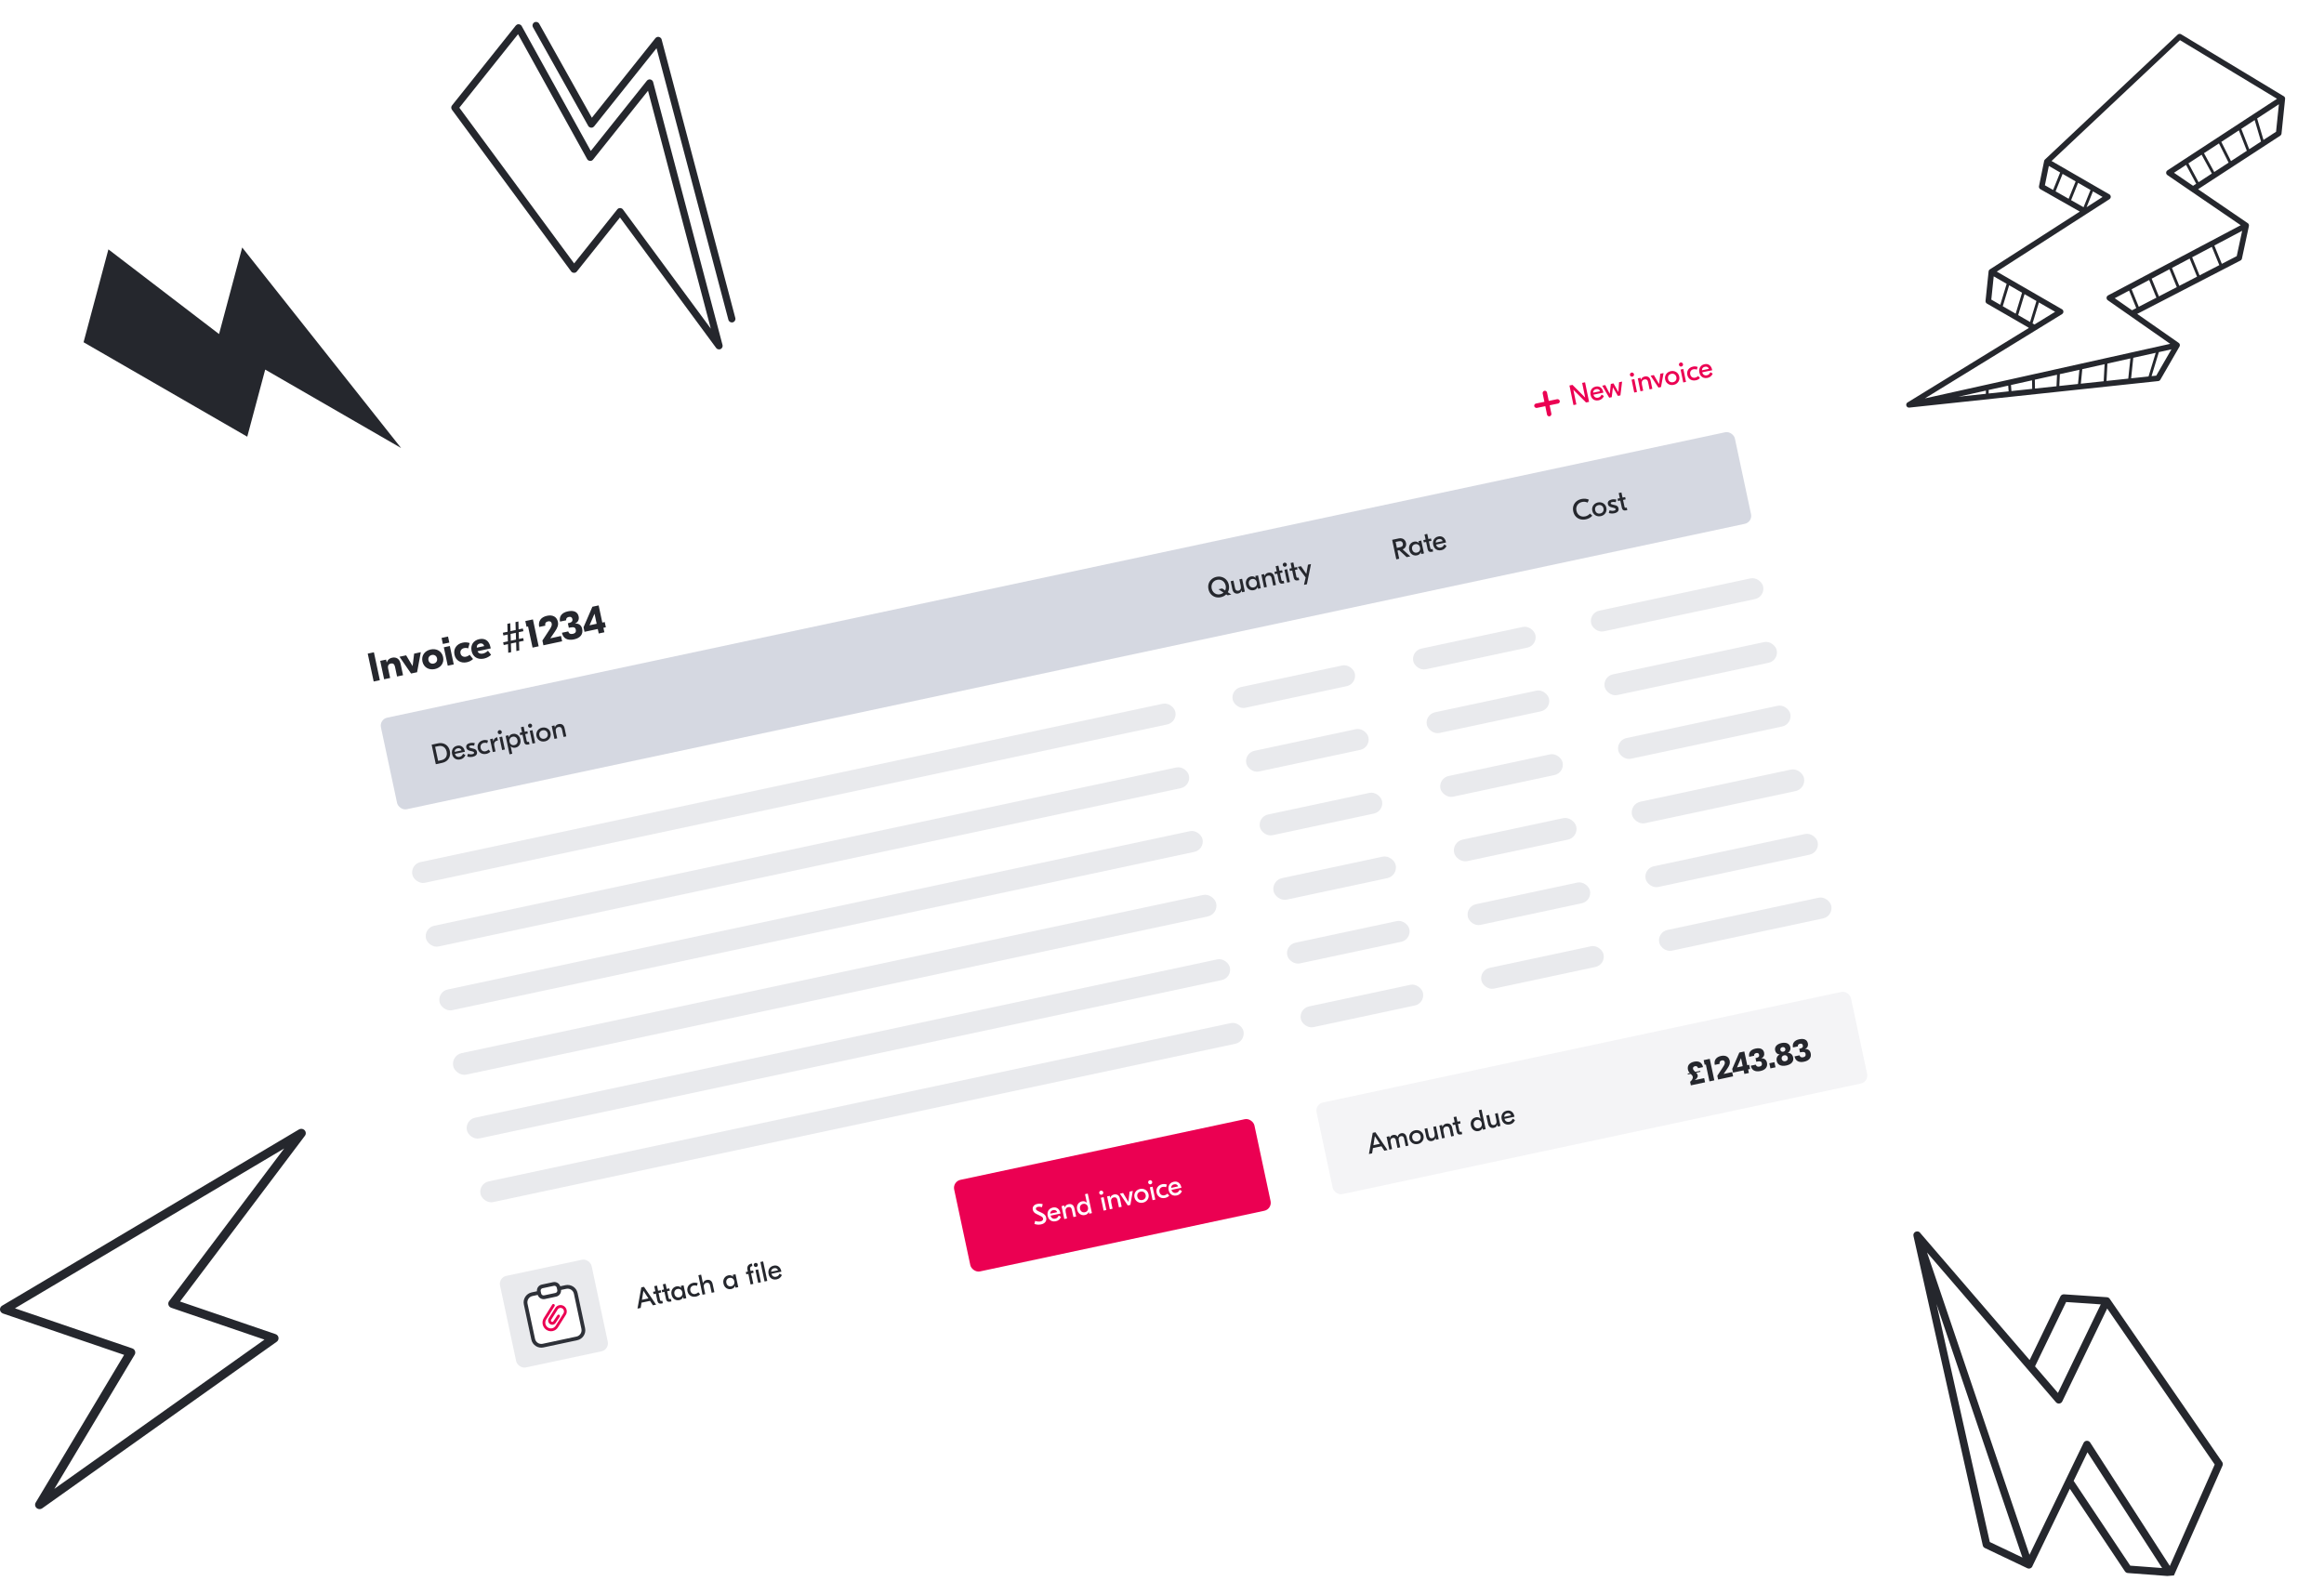 <svg width="266" height="181" viewBox="0 0 266 181" fill="none" xmlns="http://www.w3.org/2000/svg">
<g filter="url(#filter0_d_14646_3649)">
<g clip-path="url(#clip0_14646_3649)">
<rect x="30.657" y="64.863" width="178.965" height="100.668" rx="3.146" transform="rotate(-12.043 30.657 64.863)" fill="white"/>
<rect x="109.018" y="131.064" width="35.141" height="10.719" rx="0.932" transform="rotate(-12.043 109.018 131.064)" fill="#EB0052"/>
<path d="M42.797 70.479L43.477 73.67L42.771 73.82L42.09 70.63L42.797 70.479ZM44.875 71.098C45.34 70.999 45.725 71.198 45.853 71.8L46.132 73.103L45.448 73.249L45.211 72.137C45.144 71.823 44.981 71.71 44.726 71.764C44.493 71.814 44.349 71.987 44.429 72.361L44.655 73.418L43.967 73.565L43.517 71.459L44.192 71.316L44.26 71.635L44.269 71.633C44.362 71.355 44.578 71.162 44.875 71.098ZM47.402 70.631L48.164 70.468L47.738 72.761L47.05 72.907L45.725 70.988L46.486 70.826L47.226 72.06L47.402 70.631ZM49.292 70.156C49.976 70.01 50.572 70.35 50.716 71.025C50.86 71.699 50.454 72.253 49.77 72.398C49.091 72.543 48.495 72.204 48.351 71.529C48.207 70.855 48.613 70.301 49.292 70.156ZM49.426 70.785C49.153 70.843 48.975 71.082 49.039 71.382C49.103 71.683 49.363 71.828 49.636 71.769C49.914 71.71 50.087 71.473 50.023 71.172C49.959 70.871 49.704 70.726 49.426 70.785ZM51.28 68.674L51.428 69.367L50.689 69.524L50.542 68.832L51.28 68.674ZM51.249 72.012L50.799 69.906L51.488 69.759L51.937 71.865L51.249 72.012ZM53.429 71.618C52.754 71.762 52.163 71.426 52.018 70.747C51.873 70.067 52.276 69.519 52.95 69.376C53.247 69.312 53.499 69.335 53.755 69.418L53.59 70.03C53.445 69.975 53.303 69.958 53.117 69.998C52.843 70.056 52.639 70.285 52.707 70.6C52.774 70.914 53.053 71.041 53.327 70.982C53.514 70.942 53.636 70.869 53.746 70.759L54.146 71.251C53.947 71.431 53.725 71.555 53.429 71.618ZM54.851 68.975C55.484 68.84 55.972 69.117 56.135 69.878L56.168 70.033L54.659 70.355C54.761 70.609 54.996 70.683 55.279 70.623C55.534 70.569 55.735 70.416 55.849 70.301L56.21 70.767C56.016 70.952 55.752 71.122 55.392 71.199C54.685 71.35 54.122 71.008 53.979 70.338C53.827 69.627 54.203 69.113 54.851 68.975ZM54.932 69.468C54.7 69.517 54.551 69.668 54.577 69.948L55.416 69.769C55.354 69.525 55.155 69.42 54.932 69.468ZM59.91 68.062L59.372 68.177L59.395 68.954L59.882 68.85L59.948 69.16L59.406 69.275L59.436 70.265L59.103 70.336L59.073 69.347L58.476 69.474L58.506 70.463L58.173 70.534L58.143 69.545L57.656 69.649L57.59 69.339L58.132 69.223L58.109 68.447L57.617 68.552L57.551 68.242L58.098 68.125L58.072 67.22L58.404 67.149L58.431 68.054L59.028 67.927L59.002 67.022L59.334 66.951L59.36 67.856L59.843 67.752L59.91 68.062ZM59.062 69.025L59.039 68.248L58.442 68.376L58.465 69.152L59.062 69.025ZM60.997 66.715L61.654 69.792L60.956 69.941L60.441 67.525L60.268 67.562L60.127 66.901L60.997 66.715ZM62.197 69.676L62.082 69.133L62.898 67.887C63.121 67.549 63.186 67.364 63.148 67.186C63.105 66.981 62.956 66.888 62.728 66.937C62.464 66.993 62.357 67.164 62.414 67.428L61.716 67.577C61.576 66.921 61.909 66.449 62.611 66.299C63.268 66.159 63.733 66.418 63.853 66.983C63.928 67.334 63.836 67.639 63.516 68.103L62.985 68.879L64.209 68.608L64.34 69.219L62.197 69.676ZM64.996 65.791C65.68 65.645 66.12 65.856 66.231 66.376C66.307 66.731 66.161 67.029 65.831 67.18L65.833 67.19C66.261 67.165 66.546 67.381 66.637 67.809C66.764 68.406 66.42 68.847 65.7 69C64.948 69.161 64.457 68.894 64.318 68.242L65.038 68.088C65.109 68.331 65.291 68.425 65.569 68.366C65.847 68.306 65.96 68.144 65.906 67.889C65.847 67.615 65.663 67.555 65.212 67.651L65.107 67.673L64.996 67.154L65.101 67.131C65.438 67.059 65.565 66.918 65.512 66.667C65.469 66.467 65.323 66.383 65.104 66.43C64.88 66.478 64.768 66.621 64.804 66.813L64.098 66.964C63.975 66.366 64.299 65.939 64.996 65.791ZM69.217 67.016L69.344 67.613L69.066 67.672L69.176 68.187L68.529 68.325L68.419 67.81L66.901 68.134L66.79 67.61L67.804 65.263L68.52 65.111L68.939 67.075L69.217 67.016ZM67.476 67.387L68.292 67.213L68.052 66.087L68.033 66.091L67.476 67.387Z" fill="#25272D"/>
<rect x="43.406" y="78.156" width="158.458" height="10.719" rx="0.932" transform="rotate(-12.043 43.406 78.156)" fill="#D5D8E1"/>
<path d="M50.126 80.903C50.341 80.857 50.543 80.862 50.733 80.917C50.922 80.97 51.082 81.07 51.214 81.218C51.347 81.365 51.439 81.552 51.487 81.78C51.536 82.007 51.529 82.216 51.467 82.405C51.407 82.593 51.302 82.751 51.151 82.879C51 83.005 50.817 83.09 50.602 83.136L49.881 83.29L49.405 81.057L50.126 80.903ZM49.803 81.299L50.146 82.907L50.532 82.824C50.679 82.793 50.803 82.734 50.905 82.648C51.009 82.561 51.08 82.451 51.118 82.316C51.158 82.18 51.16 82.028 51.123 81.858C51.087 81.687 51.023 81.549 50.931 81.442C50.842 81.334 50.732 81.262 50.602 81.225C50.474 81.188 50.336 81.185 50.189 81.216L49.803 81.299ZM52.329 81.177C52.55 81.129 52.737 81.164 52.891 81.28C53.047 81.394 53.15 81.571 53.201 81.811L53.212 81.862L52.07 82.106C52.104 82.234 52.17 82.33 52.268 82.394C52.368 82.455 52.481 82.472 52.609 82.445C52.715 82.422 52.798 82.379 52.858 82.315C52.92 82.248 52.969 82.173 53.007 82.09L53.271 82.25C53.151 82.52 52.954 82.685 52.679 82.743C52.524 82.776 52.381 82.773 52.251 82.734C52.122 82.693 52.013 82.621 51.924 82.517C51.837 82.411 51.777 82.281 51.744 82.125C51.712 81.977 51.713 81.836 51.747 81.704C51.783 81.57 51.85 81.457 51.948 81.365C52.049 81.272 52.175 81.209 52.329 81.177ZM52.371 81.468C52.262 81.491 52.179 81.538 52.12 81.608C52.062 81.678 52.034 81.768 52.038 81.876L52.826 81.708C52.797 81.607 52.742 81.537 52.66 81.496C52.58 81.453 52.483 81.444 52.371 81.468ZM54.111 82.438C54.007 82.46 53.898 82.469 53.786 82.464C53.676 82.458 53.573 82.44 53.478 82.409L53.559 82.102C53.74 82.161 53.907 82.174 54.058 82.142C54.211 82.109 54.278 82.047 54.258 81.956C54.251 81.924 54.234 81.899 54.205 81.88C54.179 81.859 54.132 81.841 54.066 81.823L53.77 81.75C53.543 81.696 53.41 81.576 53.37 81.391C53.342 81.257 53.366 81.144 53.442 81.053C53.52 80.96 53.641 80.897 53.805 80.862C53.888 80.844 53.975 80.837 54.067 80.839C54.16 80.839 54.251 80.849 54.34 80.868L54.27 81.166C54.107 81.134 53.97 81.13 53.857 81.154C53.736 81.18 53.683 81.23 53.699 81.305C53.707 81.341 53.725 81.369 53.754 81.39C53.785 81.41 53.835 81.428 53.906 81.444L54.208 81.516C54.315 81.54 54.401 81.581 54.464 81.638C54.527 81.694 54.569 81.771 54.59 81.868C54.621 82.015 54.593 82.138 54.505 82.237C54.419 82.333 54.287 82.4 54.111 82.438ZM55.656 82.108C55.499 82.142 55.351 82.139 55.214 82.099C55.078 82.059 54.963 81.987 54.867 81.883C54.774 81.778 54.711 81.649 54.678 81.496C54.645 81.343 54.651 81.2 54.693 81.066C54.738 80.932 54.814 80.819 54.921 80.727C55.03 80.635 55.164 80.572 55.321 80.538C55.506 80.499 55.685 80.513 55.857 80.581L55.767 80.877C55.632 80.828 55.502 80.817 55.376 80.844C55.236 80.873 55.132 80.943 55.064 81.053C54.998 81.161 54.98 81.285 55.01 81.425C55.04 81.566 55.107 81.672 55.212 81.746C55.318 81.817 55.441 81.837 55.582 81.807C55.707 81.78 55.822 81.717 55.925 81.617L56.128 81.851C55.998 81.983 55.841 82.069 55.656 82.108ZM56.989 80.57L56.941 80.58C56.786 80.613 56.677 80.678 56.616 80.776C56.554 80.871 56.541 81.005 56.578 81.177L56.718 81.832L56.405 81.898L56.09 80.424L56.403 80.358L56.472 80.68L56.478 80.678C56.49 80.558 56.531 80.456 56.6 80.372C56.671 80.288 56.767 80.233 56.888 80.207L56.91 80.203L56.989 80.57ZM57.16 80.196L57.472 80.129L57.787 81.603L57.474 81.67L57.16 80.196ZM57.151 79.391C57.215 79.377 57.274 79.388 57.328 79.423C57.382 79.458 57.416 79.508 57.43 79.571C57.444 79.635 57.433 79.694 57.398 79.748C57.362 79.803 57.313 79.837 57.249 79.85C57.185 79.864 57.126 79.853 57.072 79.818C57.018 79.783 56.984 79.733 56.971 79.669C56.957 79.606 56.968 79.547 57.003 79.492C57.038 79.438 57.087 79.404 57.151 79.391ZM57.87 80.045L58.182 79.978L58.228 80.195L58.235 80.194C58.266 80.1 58.318 80.021 58.391 79.957C58.464 79.892 58.559 79.847 58.676 79.823C58.808 79.794 58.935 79.801 59.057 79.841C59.179 79.882 59.285 79.955 59.374 80.061C59.465 80.164 59.528 80.295 59.562 80.454C59.596 80.614 59.592 80.76 59.552 80.893C59.513 81.024 59.446 81.133 59.351 81.22C59.256 81.307 59.143 81.364 59.011 81.392C58.894 81.417 58.789 81.415 58.696 81.386C58.603 81.357 58.523 81.306 58.457 81.234L58.45 81.235L58.633 82.09L58.32 82.157L57.87 80.045ZM58.879 81.1C59.015 81.071 59.115 81.004 59.179 80.899C59.243 80.792 59.26 80.668 59.23 80.525C59.199 80.383 59.133 80.277 59.032 80.207C58.93 80.135 58.811 80.114 58.675 80.143C58.538 80.172 58.438 80.24 58.374 80.347C58.31 80.452 58.293 80.576 58.324 80.718C58.354 80.861 58.42 80.968 58.522 81.04C58.624 81.109 58.743 81.129 58.879 81.1ZM60.117 79.842L60.282 80.614C60.293 80.667 60.313 80.704 60.342 80.725C60.373 80.743 60.415 80.746 60.468 80.735L60.544 80.718L60.606 81.005L60.462 81.036C60.332 81.064 60.226 81.052 60.144 81.001C60.062 80.949 60.008 80.863 59.982 80.742L59.805 79.909L59.543 79.965L59.486 79.7L59.748 79.644L59.622 79.054L59.935 78.987L60.061 79.577L60.361 79.513L60.417 79.778L60.117 79.842ZM60.631 79.456L60.943 79.389L61.258 80.863L60.945 80.93L60.631 79.456ZM60.622 78.65C60.686 78.637 60.745 78.647 60.799 78.683C60.853 78.718 60.887 78.767 60.901 78.831C60.914 78.895 60.904 78.954 60.869 79.008C60.834 79.062 60.784 79.096 60.72 79.11C60.656 79.123 60.597 79.112 60.543 79.077C60.489 79.042 60.455 78.993 60.441 78.929C60.428 78.865 60.439 78.806 60.474 78.752C60.509 78.698 60.558 78.664 60.622 78.65ZM62.042 79.105C62.195 79.072 62.34 79.077 62.475 79.119C62.613 79.161 62.73 79.234 62.825 79.338C62.921 79.442 62.985 79.568 63.017 79.717C63.048 79.866 63.042 80.008 62.997 80.142C62.952 80.276 62.875 80.39 62.767 80.484C62.66 80.578 62.53 80.642 62.377 80.674C62.224 80.707 62.078 80.703 61.94 80.661C61.804 80.618 61.689 80.545 61.593 80.441C61.498 80.337 61.434 80.21 61.402 80.062C61.37 79.913 61.377 79.771 61.422 79.637C61.466 79.503 61.542 79.389 61.649 79.295C61.758 79.201 61.889 79.137 62.042 79.105ZM62.107 79.411C61.967 79.441 61.861 79.509 61.791 79.615C61.722 79.721 61.703 79.846 61.734 79.991C61.765 80.135 61.833 80.242 61.939 80.311C62.047 80.379 62.171 80.398 62.311 80.368C62.452 80.338 62.556 80.27 62.625 80.164C62.696 80.058 62.716 79.933 62.685 79.788C62.654 79.643 62.584 79.537 62.477 79.469C62.371 79.4 62.248 79.381 62.107 79.411ZM63.938 78.7C64.109 78.664 64.254 78.685 64.376 78.763C64.496 78.84 64.579 78.985 64.625 79.197L64.818 80.103L64.505 80.17L64.324 79.318C64.273 79.08 64.135 78.985 63.909 79.033C63.788 79.059 63.701 79.12 63.648 79.216C63.595 79.311 63.587 79.447 63.624 79.621L63.775 80.326L63.462 80.393L63.148 78.919L63.46 78.852L63.508 79.075L63.514 79.074C63.578 78.871 63.719 78.747 63.938 78.7Z" fill="#25272D"/>
<path d="M140.511 63.955L140.348 63.847C140.181 64.011 139.976 64.12 139.733 64.171C139.514 64.218 139.305 64.212 139.105 64.152C138.908 64.09 138.739 63.981 138.599 63.826C138.461 63.671 138.368 63.481 138.32 63.255C138.272 63.03 138.279 62.818 138.342 62.62C138.406 62.422 138.516 62.255 138.672 62.12C138.829 61.981 139.017 61.889 139.236 61.842C139.456 61.795 139.664 61.803 139.862 61.866C140.061 61.925 140.23 62.033 140.368 62.188C140.507 62.343 140.601 62.533 140.649 62.758C140.682 62.911 140.688 63.06 140.668 63.205C140.648 63.349 140.603 63.481 140.535 63.6L140.932 63.865L140.511 63.955ZM139.661 63.833C139.814 63.8 139.942 63.738 140.045 63.645L139.466 63.261L139.89 63.171L140.232 63.398C140.311 63.227 140.329 63.04 140.286 62.836C140.252 62.679 140.188 62.544 140.093 62.433C139.998 62.322 139.883 62.245 139.747 62.2C139.61 62.154 139.464 62.147 139.309 62.181C139.153 62.214 139.023 62.279 138.917 62.377C138.811 62.474 138.737 62.592 138.696 62.731C138.654 62.872 138.65 63.02 138.684 63.178C138.718 63.335 138.782 63.469 138.877 63.58C138.972 63.691 139.087 63.77 139.224 63.816C139.36 63.861 139.506 63.866 139.661 63.833ZM141.721 63.747C141.563 63.781 141.422 63.758 141.299 63.677C141.176 63.594 141.093 63.447 141.047 63.234L140.857 62.341L141.176 62.273L141.359 63.134C141.385 63.253 141.431 63.337 141.496 63.385C141.564 63.433 141.647 63.446 141.745 63.425C141.86 63.401 141.942 63.341 141.991 63.246C142.039 63.149 142.044 63.011 142.006 62.833L141.855 62.127L142.168 62.061L142.482 63.535L142.17 63.602L142.122 63.378L142.116 63.38C142.093 63.469 142.049 63.547 141.986 63.614C141.922 63.679 141.833 63.723 141.721 63.747ZM143.499 63.368C143.367 63.396 143.24 63.39 143.118 63.349C142.996 63.309 142.889 63.237 142.798 63.134C142.709 63.028 142.648 62.896 142.614 62.736C142.58 62.577 142.582 62.432 142.621 62.301C142.661 62.168 142.729 62.058 142.824 61.971C142.919 61.884 143.032 61.826 143.164 61.798C143.281 61.773 143.386 61.775 143.479 61.804C143.572 61.834 143.652 61.884 143.718 61.957L143.725 61.956L143.678 61.739L143.991 61.672L144.305 63.146L143.993 63.213L143.946 62.996L143.94 62.997C143.909 63.09 143.857 63.169 143.784 63.234C143.711 63.298 143.616 63.343 143.499 63.368ZM143.501 63.047C143.637 63.018 143.737 62.952 143.801 62.847C143.865 62.739 143.882 62.615 143.851 62.472C143.821 62.33 143.755 62.224 143.654 62.154C143.552 62.083 143.432 62.061 143.296 62.09C143.16 62.119 143.06 62.187 142.996 62.294C142.932 62.399 142.915 62.523 142.945 62.666C142.976 62.808 143.042 62.915 143.144 62.987C143.246 63.056 143.364 63.077 143.501 63.047ZM145.165 61.371C145.336 61.335 145.481 61.356 145.603 61.435C145.723 61.511 145.807 61.656 145.852 61.869L146.045 62.775L145.733 62.842L145.551 61.99C145.5 61.751 145.362 61.656 145.136 61.704C145.015 61.73 144.928 61.791 144.875 61.887C144.822 61.983 144.814 62.118 144.851 62.292L145.002 62.997L144.689 63.064L144.375 61.59L144.687 61.523L144.735 61.747L144.741 61.745C144.805 61.543 144.946 61.418 145.165 61.371ZM146.504 61.413L146.669 62.185C146.68 62.238 146.7 62.275 146.729 62.295C146.76 62.313 146.801 62.317 146.855 62.305L146.931 62.289L146.992 62.576L146.849 62.607C146.719 62.634 146.613 62.623 146.531 62.571C146.449 62.52 146.395 62.433 146.369 62.312L146.191 61.479L145.93 61.535L145.873 61.27L146.135 61.215L146.009 60.624L146.322 60.558L146.448 61.148L146.747 61.084L146.804 61.349L146.504 61.413ZM147.017 61.026L147.33 60.96L147.644 62.434L147.332 62.5L147.017 61.026ZM147.009 60.221C147.073 60.207 147.132 60.218 147.186 60.253C147.24 60.288 147.274 60.338 147.288 60.401C147.301 60.465 147.291 60.524 147.255 60.578C147.22 60.633 147.171 60.667 147.107 60.68C147.043 60.694 146.984 60.683 146.93 60.648C146.876 60.613 146.842 60.563 146.828 60.499C146.815 60.436 146.825 60.377 146.861 60.322C146.896 60.268 146.945 60.234 147.009 60.221ZM148.215 61.048L148.379 61.82C148.391 61.873 148.411 61.91 148.44 61.93C148.47 61.948 148.512 61.952 148.565 61.94L148.642 61.924L148.703 62.211L148.559 62.242C148.43 62.27 148.324 62.258 148.242 62.206C148.159 62.155 148.105 62.068 148.08 61.947L147.902 61.114L147.64 61.17L147.584 60.905L147.845 60.85L147.719 60.259L148.032 60.193L148.158 60.783L148.458 60.719L148.515 60.984L148.215 61.048ZM150.052 60.379L149.584 62.687L149.252 62.758L149.441 61.91L148.536 60.702L148.91 60.623L149.521 61.503L149.707 60.452L150.052 60.379Z" fill="#25272D"/>
<path d="M160.154 58.795L159.953 58.838L160.151 59.766L159.819 59.837L159.342 57.603L160.105 57.441C160.237 57.413 160.36 57.414 160.473 57.446C160.589 57.477 160.686 57.536 160.764 57.624C160.845 57.709 160.899 57.818 160.928 57.952C160.964 58.12 160.946 58.271 160.874 58.404C160.805 58.537 160.694 58.635 160.543 58.698L161.421 59.495L161.003 59.584L160.154 58.795ZM159.886 58.525L160.262 58.445C160.39 58.417 160.478 58.367 160.527 58.295C160.578 58.219 160.592 58.131 160.571 58.029C160.548 57.924 160.499 57.848 160.422 57.8C160.347 57.75 160.245 57.738 160.117 57.765L159.741 57.845L159.886 58.525ZM162.18 59.383C162.048 59.411 161.921 59.405 161.799 59.364C161.677 59.324 161.57 59.252 161.479 59.149C161.39 59.044 161.329 58.911 161.295 58.752C161.26 58.592 161.263 58.447 161.302 58.316C161.342 58.183 161.41 58.073 161.505 57.986C161.6 57.899 161.713 57.842 161.845 57.813C161.962 57.789 162.067 57.791 162.16 57.82C162.253 57.849 162.333 57.9 162.399 57.972L162.406 57.971L162.359 57.754L162.672 57.687L162.986 59.161L162.674 59.228L162.627 59.011L162.621 59.012C162.59 59.106 162.538 59.185 162.465 59.249C162.392 59.314 162.297 59.358 162.18 59.383ZM162.181 59.063C162.318 59.034 162.418 58.967 162.482 58.862C162.546 58.755 162.563 58.63 162.532 58.487C162.502 58.345 162.436 58.239 162.335 58.169C162.232 58.098 162.113 58.077 161.977 58.105C161.841 58.135 161.741 58.203 161.677 58.31C161.613 58.414 161.596 58.538 161.626 58.681C161.657 58.823 161.723 58.93 161.825 59.002C161.927 59.072 162.045 59.092 162.181 59.063ZM163.543 57.778L163.708 58.55C163.719 58.603 163.739 58.64 163.768 58.661C163.798 58.679 163.84 58.682 163.893 58.671L163.97 58.654L164.031 58.942L163.888 58.972C163.758 59 163.652 58.988 163.57 58.937C163.488 58.885 163.434 58.799 163.408 58.678L163.23 57.845L162.969 57.901L162.912 57.636L163.174 57.58L163.048 56.99L163.361 56.923L163.486 57.513L163.786 57.449L163.843 57.714L163.543 57.778ZM164.625 57.22C164.846 57.173 165.034 57.208 165.188 57.324C165.343 57.438 165.446 57.614 165.498 57.855L165.509 57.906L164.366 58.15C164.4 58.278 164.466 58.374 164.564 58.438C164.664 58.499 164.778 58.516 164.906 58.488C165.012 58.465 165.095 58.422 165.155 58.358C165.216 58.292 165.266 58.217 165.303 58.133L165.568 58.294C165.448 58.564 165.25 58.728 164.976 58.787C164.821 58.82 164.678 58.817 164.547 58.778C164.418 58.737 164.309 58.664 164.221 58.561C164.133 58.455 164.073 58.324 164.04 58.169C164.008 58.02 164.01 57.88 164.044 57.748C164.08 57.614 164.147 57.5 164.245 57.408C164.345 57.316 164.472 57.253 164.625 57.22ZM164.667 57.512C164.559 57.535 164.475 57.581 164.417 57.652C164.358 57.722 164.331 57.811 164.334 57.92L165.122 57.752C165.094 57.651 165.039 57.58 164.957 57.54C164.876 57.497 164.78 57.488 164.667 57.512Z" fill="#25272D"/>
<path d="M181.883 41.807L181.534 41.879L180.091 40.434L180.085 40.435L180.429 42.106L180.096 42.175L179.636 39.938L179.984 39.867L181.427 41.311L181.434 41.31L181.09 39.639L181.422 39.571L181.883 41.807ZM182.643 40.062C182.865 40.016 183.052 40.052 183.205 40.169C183.359 40.284 183.462 40.462 183.511 40.703L183.522 40.754L182.378 40.989C182.411 41.118 182.476 41.214 182.574 41.279C182.673 41.34 182.787 41.358 182.915 41.332C183.021 41.31 183.104 41.267 183.165 41.203C183.227 41.138 183.277 41.063 183.315 40.979L183.578 41.142C183.456 41.411 183.258 41.574 182.983 41.631C182.827 41.663 182.684 41.659 182.554 41.619C182.425 41.577 182.317 41.504 182.229 41.4C182.143 41.293 182.084 41.162 182.052 41.006C182.021 40.857 182.023 40.717 182.058 40.585C182.095 40.451 182.163 40.338 182.262 40.247C182.363 40.155 182.49 40.093 182.643 40.062ZM182.683 40.353C182.575 40.376 182.491 40.422 182.432 40.492C182.373 40.562 182.345 40.651 182.347 40.759L183.136 40.596C183.109 40.496 183.054 40.425 182.973 40.384C182.893 40.34 182.796 40.33 182.683 40.353ZM185.661 39.491L185.469 41.069L185.182 41.128L184.612 40.143L184.475 41.273L184.188 41.333L183.389 39.958L183.734 39.887L184.25 40.89L184.373 39.756L184.676 39.693L185.237 40.687L185.315 39.562L185.661 39.491ZM186.748 39.267L187.061 39.202L187.365 40.679L187.052 40.743L186.748 39.267ZM186.745 38.461C186.809 38.448 186.868 38.459 186.922 38.495C186.976 38.53 187.009 38.58 187.022 38.644C187.036 38.708 187.024 38.767 186.989 38.821C186.953 38.875 186.904 38.908 186.84 38.922C186.776 38.935 186.717 38.923 186.663 38.888C186.609 38.852 186.575 38.803 186.562 38.739C186.549 38.675 186.56 38.616 186.596 38.562C186.631 38.508 186.681 38.474 186.745 38.461ZM188.251 38.907C188.421 38.872 188.567 38.895 188.688 38.974C188.808 39.051 188.89 39.197 188.934 39.41L189.121 40.317L188.808 40.382L188.632 39.528C188.583 39.29 188.445 39.194 188.219 39.24C188.098 39.265 188.011 39.325 187.957 39.421C187.903 39.516 187.894 39.651 187.93 39.826L188.076 40.532L187.763 40.597L187.459 39.12L187.772 39.056L187.818 39.28L187.824 39.278C187.889 39.076 188.031 38.953 188.251 38.907ZM190.407 38.514L190.116 40.112L189.823 40.173L188.927 38.818L189.295 38.742L189.893 39.769L190.039 38.589L190.407 38.514ZM191.235 38.293C191.388 38.261 191.533 38.267 191.668 38.31C191.806 38.353 191.922 38.427 192.017 38.532C192.112 38.637 192.175 38.764 192.205 38.913C192.236 39.062 192.228 39.203 192.183 39.337C192.137 39.471 192.059 39.584 191.95 39.678C191.842 39.771 191.712 39.834 191.559 39.865C191.405 39.897 191.26 39.891 191.122 39.848C190.987 39.805 190.872 39.731 190.777 39.626C190.682 39.522 190.619 39.395 190.588 39.245C190.558 39.096 190.565 38.955 190.611 38.821C190.657 38.687 190.733 38.574 190.841 38.481C190.95 38.387 191.082 38.325 191.235 38.293ZM191.298 38.6C191.158 38.629 191.052 38.696 190.98 38.802C190.911 38.907 190.891 39.032 190.921 39.177C190.951 39.322 191.018 39.429 191.123 39.498C191.231 39.567 191.355 39.587 191.496 39.558C191.636 39.529 191.741 39.462 191.81 39.357C191.882 39.251 191.903 39.126 191.873 38.981C191.843 38.836 191.775 38.729 191.667 38.66C191.562 38.591 191.439 38.571 191.298 38.6ZM192.358 38.112L192.671 38.047L192.975 39.524L192.662 39.588L192.358 38.112ZM192.356 37.306C192.42 37.293 192.478 37.304 192.532 37.34C192.586 37.375 192.62 37.425 192.633 37.489C192.646 37.553 192.635 37.612 192.599 37.666C192.564 37.72 192.514 37.753 192.45 37.766C192.386 37.78 192.327 37.768 192.274 37.733C192.22 37.697 192.186 37.648 192.173 37.584C192.16 37.52 192.171 37.461 192.206 37.407C192.242 37.353 192.292 37.319 192.356 37.306ZM194.099 39.342C193.941 39.375 193.794 39.371 193.657 39.33C193.522 39.289 193.407 39.216 193.312 39.111C193.219 39.006 193.157 38.877 193.125 38.723C193.094 38.57 193.1 38.426 193.143 38.293C193.189 38.159 193.266 38.047 193.374 37.956C193.484 37.864 193.618 37.803 193.775 37.77C193.961 37.732 194.139 37.747 194.311 37.816L194.219 38.112C194.084 38.062 193.954 38.05 193.828 38.076C193.688 38.105 193.583 38.174 193.514 38.283C193.448 38.39 193.429 38.514 193.458 38.655C193.487 38.795 193.553 38.903 193.657 38.977C193.763 39.048 193.886 39.07 194.027 39.041C194.152 39.015 194.267 38.952 194.371 38.853L194.573 39.088C194.442 39.219 194.284 39.304 194.099 39.342ZM195.097 37.498C195.318 37.452 195.506 37.488 195.659 37.605C195.813 37.72 195.915 37.898 195.965 38.139L195.975 38.19L194.832 38.425C194.865 38.554 194.93 38.65 195.028 38.715C195.127 38.776 195.241 38.794 195.368 38.768C195.475 38.746 195.558 38.703 195.618 38.64C195.68 38.574 195.73 38.499 195.769 38.416L196.032 38.578C195.91 38.847 195.711 39.01 195.437 39.067C195.281 39.099 195.138 39.095 195.008 39.055C194.879 39.013 194.771 38.94 194.683 38.836C194.597 38.729 194.537 38.598 194.505 38.443C194.475 38.293 194.477 38.153 194.512 38.022C194.549 37.887 194.617 37.775 194.715 37.683C194.816 37.591 194.944 37.53 195.097 37.498ZM195.137 37.789C195.028 37.812 194.945 37.858 194.886 37.928C194.827 37.998 194.798 38.087 194.801 38.195L195.59 38.033C195.563 37.932 195.508 37.861 195.426 37.82C195.346 37.776 195.25 37.766 195.137 37.789Z" fill="#EB0052"/>
<path d="M181.516 55.257C181.282 55.307 181.064 55.303 180.863 55.243C180.661 55.184 180.491 55.078 180.351 54.925C180.214 54.77 180.12 54.578 180.071 54.348C180.022 54.118 180.029 53.906 180.092 53.71C180.156 53.511 180.269 53.344 180.428 53.208C180.588 53.071 180.785 52.978 181.019 52.928C181.317 52.865 181.597 52.891 181.86 53.006L181.718 53.34C181.509 53.246 181.296 53.223 181.079 53.269C180.923 53.302 180.79 53.366 180.679 53.461C180.571 53.556 180.493 53.673 180.448 53.814C180.404 53.955 180.4 54.107 180.435 54.27C180.47 54.434 180.536 54.571 180.633 54.682C180.732 54.792 180.85 54.868 180.988 54.91C181.128 54.951 181.276 54.955 181.431 54.922C181.648 54.876 181.833 54.767 181.986 54.597L182.252 54.843C182.059 55.056 181.814 55.194 181.516 55.257ZM182.889 53.323C183.042 53.291 183.186 53.295 183.322 53.338C183.46 53.379 183.577 53.452 183.672 53.556C183.768 53.661 183.832 53.787 183.863 53.936C183.895 54.085 183.889 54.226 183.844 54.361C183.799 54.495 183.722 54.609 183.613 54.703C183.507 54.797 183.377 54.86 183.224 54.893C183.07 54.926 182.925 54.921 182.787 54.88C182.651 54.837 182.536 54.764 182.44 54.66C182.344 54.556 182.281 54.429 182.249 54.28C182.217 54.132 182.224 53.99 182.268 53.856C182.313 53.722 182.389 53.608 182.496 53.514C182.605 53.42 182.736 53.356 182.889 53.323ZM182.954 53.63C182.814 53.66 182.708 53.728 182.637 53.834C182.569 53.94 182.55 54.065 182.581 54.21C182.612 54.354 182.68 54.461 182.786 54.529C182.894 54.598 183.018 54.617 183.158 54.587C183.299 54.557 183.403 54.489 183.472 54.383C183.542 54.277 183.562 54.151 183.531 54.007C183.501 53.862 183.431 53.756 183.323 53.688C183.217 53.619 183.094 53.6 182.954 53.63ZM184.775 54.562C184.671 54.584 184.563 54.593 184.451 54.588C184.341 54.583 184.238 54.564 184.142 54.534L184.223 54.226C184.405 54.285 184.571 54.299 184.722 54.267C184.876 54.234 184.942 54.172 184.923 54.08C184.916 54.048 184.898 54.023 184.87 54.005C184.843 53.984 184.797 53.965 184.731 53.948L184.435 53.874C184.208 53.82 184.075 53.701 184.035 53.516C184.007 53.382 184.03 53.269 184.106 53.177C184.185 53.085 184.306 53.021 184.469 52.986C184.552 52.968 184.64 52.961 184.731 52.964C184.825 52.964 184.916 52.973 185.004 52.992L184.935 53.291C184.772 53.258 184.634 53.255 184.522 53.279C184.4 53.304 184.348 53.355 184.364 53.429C184.371 53.465 184.39 53.493 184.418 53.514C184.449 53.534 184.5 53.552 184.57 53.568L184.872 53.641C184.98 53.664 185.065 53.705 185.129 53.763C185.192 53.818 185.234 53.895 185.254 53.993C185.286 54.14 185.257 54.262 185.17 54.361C185.083 54.457 184.952 54.524 184.775 54.562ZM185.769 53.036L185.933 53.808C185.945 53.861 185.965 53.898 185.994 53.919C186.024 53.937 186.066 53.94 186.119 53.928L186.196 53.912L186.257 54.199L186.113 54.23C185.984 54.258 185.878 54.246 185.796 54.194C185.713 54.143 185.659 54.057 185.634 53.935L185.456 53.103L185.194 53.158L185.138 52.894L185.399 52.838L185.273 52.248L185.586 52.181L185.712 52.771L186.012 52.707L186.068 52.972L185.769 53.036Z" fill="#25272D"/>
<rect x="54.743" y="131.301" width="89.296" height="2.423" rx="1.212" transform="rotate(-12.043 54.743 131.301)" fill="#E9EAED"/>
<rect x="148.637" y="111.271" width="14.296" height="2.423" rx="1.212" transform="rotate(-12.043 148.637 111.271)" fill="#E9EAED"/>
<rect x="169.305" y="106.861" width="14.296" height="2.423" rx="1.212" transform="rotate(-12.043 169.305 106.861)" fill="#E9EAED"/>
<rect x="189.659" y="102.519" width="20.134" height="2.423" rx="1.212" transform="rotate(-12.043 189.659 102.519)" fill="#E9EAED"/>
<rect x="53.187" y="124.009" width="89.296" height="2.423" rx="1.212" transform="rotate(-12.043 53.187 124.009)" fill="#E9EAED"/>
<rect x="147.082" y="103.978" width="14.296" height="2.423" rx="1.212" transform="rotate(-12.043 147.082 103.978)" fill="#E9EAED"/>
<rect x="167.749" y="99.568" width="14.296" height="2.423" rx="1.212" transform="rotate(-12.043 167.749 99.568)" fill="#E9EAED"/>
<rect x="188.103" y="95.226" width="20.134" height="2.423" rx="1.212" transform="rotate(-12.043 188.103 95.226)" fill="#E9EAED"/>
<rect x="51.612" y="116.625" width="89.296" height="2.517" rx="1.258" transform="rotate(-12.043 51.612 116.625)" fill="#E9EAED"/>
<rect x="145.506" y="96.594" width="14.296" height="2.517" rx="1.258" transform="rotate(-12.043 145.506 96.594)" fill="#E9EAED"/>
<rect x="166.174" y="92.185" width="14.296" height="2.517" rx="1.258" transform="rotate(-12.043 166.174 92.185)" fill="#E9EAED"/>
<rect x="186.528" y="87.842" width="20.134" height="2.517" rx="1.258" transform="rotate(-12.043 186.528 87.842)" fill="#E9EAED"/>
<rect x="50.056" y="109.332" width="89.296" height="2.423" rx="1.212" transform="rotate(-12.043 50.056 109.332)" fill="#E9EAED"/>
<rect x="143.95" y="89.301" width="14.296" height="2.423" rx="1.212" transform="rotate(-12.043 143.95 89.301)" fill="#E9EAED"/>
<rect x="164.618" y="84.892" width="14.296" height="2.423" rx="1.212" transform="rotate(-12.043 164.618 84.892)" fill="#E9EAED"/>
<rect x="184.972" y="80.549" width="20.134" height="2.423" rx="1.212" transform="rotate(-12.043 184.972 80.549)" fill="#E9EAED"/>
<rect x="48.501" y="102.039" width="89.296" height="2.423" rx="1.212" transform="rotate(-12.043 48.501 102.039)" fill="#E9EAED"/>
<rect x="142.395" y="82.008" width="14.296" height="2.423" rx="1.212" transform="rotate(-12.043 142.395 82.008)" fill="#E9EAED"/>
<rect x="163.062" y="77.599" width="14.296" height="2.423" rx="1.212" transform="rotate(-12.043 163.062 77.599)" fill="#E9EAED"/>
<rect x="183.416" y="73.257" width="20.134" height="2.423" rx="1.212" transform="rotate(-12.043 183.416 73.257)" fill="#E9EAED"/>
<rect x="46.944" y="94.746" width="89.296" height="2.423" rx="1.212" transform="rotate(-12.043 46.944 94.746)" fill="#E9EAED"/>
<rect x="140.839" y="74.715" width="14.296" height="2.423" rx="1.212" transform="rotate(-12.043 140.839 74.715)" fill="#E9EAED"/>
<rect x="161.506" y="70.306" width="14.296" height="2.423" rx="1.212" transform="rotate(-12.043 161.506 70.306)" fill="#E9EAED"/>
<rect x="175.555" y="42.054" width="2.983" height="0.509" rx="0.255" transform="rotate(-11.633 175.555 42.054)" fill="#EB0052"/>
<rect x="177.017" y="40.49" width="2.983" height="0.509" rx="0.255" transform="rotate(78.367 177.017 40.49)" fill="#EB0052"/>
<rect x="181.861" y="65.964" width="20.134" height="2.423" rx="1.212" transform="rotate(-12.043 181.861 65.964)" fill="#E9EAED"/>
<rect x="150.496" y="122.215" width="62.544" height="10.719" rx="0.932" transform="rotate(-12.043 150.496 122.215)" fill="#F4F4F6"/>
<path d="M158.119 127.027L157.143 127.236L157.048 127.836L156.684 127.914L157.12 125.486L157.426 125.42L158.815 127.459L158.451 127.537L158.119 127.027ZM157.936 126.746L157.362 125.868L157.196 126.904L157.936 126.746ZM158.707 125.941L159.02 125.874L159.069 126.104L159.075 126.103C159.095 125.998 159.139 125.916 159.206 125.855C159.275 125.793 159.36 125.752 159.46 125.731C159.674 125.685 159.845 125.753 159.97 125.935L159.977 125.934C159.998 125.825 160.045 125.737 160.117 125.67C160.189 125.602 160.275 125.557 160.375 125.535C160.524 125.503 160.656 125.528 160.771 125.608C160.886 125.688 160.965 125.831 161.009 126.037L161.204 126.95L160.891 127.016L160.7 126.12C160.678 126.018 160.636 125.945 160.574 125.903C160.514 125.86 160.437 125.849 160.343 125.869C160.241 125.891 160.168 125.944 160.124 126.029C160.079 126.112 160.073 126.23 160.106 126.383L160.269 127.149L159.957 127.216L159.765 126.319C159.744 126.217 159.701 126.145 159.639 126.103C159.579 126.06 159.501 126.049 159.405 126.069C159.305 126.09 159.233 126.144 159.189 126.229C159.145 126.314 159.139 126.433 159.172 126.586L159.334 127.348L159.022 127.415L158.707 125.941ZM161.957 125.198C162.11 125.165 162.255 125.17 162.391 125.212C162.529 125.254 162.645 125.327 162.741 125.431C162.837 125.535 162.9 125.662 162.932 125.81C162.964 125.959 162.957 126.101 162.912 126.235C162.868 126.369 162.791 126.483 162.682 126.578C162.575 126.672 162.445 126.735 162.292 126.767C162.139 126.8 161.994 126.796 161.856 126.754C161.72 126.712 161.604 126.639 161.509 126.534C161.413 126.43 161.349 126.304 161.318 126.155C161.286 126.006 161.292 125.864 161.337 125.73C161.382 125.596 161.458 125.482 161.564 125.388C161.673 125.294 161.804 125.23 161.957 125.198ZM162.023 125.504C161.882 125.534 161.777 125.602 161.706 125.708C161.637 125.814 161.618 125.939 161.649 126.084C161.68 126.229 161.749 126.335 161.854 126.404C161.962 126.472 162.086 126.491 162.227 126.461C162.367 126.431 162.472 126.363 162.54 126.258C162.611 126.151 162.631 126.026 162.6 125.881C162.569 125.737 162.5 125.63 162.392 125.562C162.286 125.493 162.163 125.474 162.023 125.504ZM163.911 126.422C163.754 126.456 163.613 126.432 163.489 126.352C163.367 126.269 163.283 126.121 163.238 125.909L163.047 125.015L163.366 124.947L163.55 125.809C163.575 125.928 163.621 126.011 163.687 126.06C163.755 126.107 163.838 126.121 163.936 126.1C164.051 126.075 164.132 126.016 164.181 125.921C164.229 125.824 164.234 125.686 164.196 125.507L164.046 124.802L164.359 124.735L164.673 126.21L164.36 126.276L164.313 126.053L164.306 126.054C164.283 126.144 164.24 126.222 164.176 126.289C164.112 126.354 164.024 126.398 163.911 126.422ZM165.533 124.435C165.703 124.399 165.849 124.42 165.97 124.498C166.091 124.575 166.174 124.72 166.22 124.932L166.413 125.838L166.1 125.905L165.919 125.053C165.868 124.815 165.73 124.72 165.504 124.768C165.383 124.794 165.296 124.855 165.243 124.95C165.19 125.046 165.182 125.181 165.219 125.356L165.37 126.061L165.057 126.128L164.743 124.654L165.055 124.587L165.103 124.81L165.109 124.809C165.173 124.606 165.314 124.482 165.533 124.435ZM166.872 124.476L167.037 125.248C167.048 125.301 167.068 125.338 167.097 125.359C167.127 125.377 167.169 125.38 167.222 125.369L167.299 125.352L167.36 125.64L167.217 125.67C167.087 125.698 166.981 125.686 166.899 125.635C166.817 125.583 166.763 125.497 166.737 125.376L166.559 124.543L166.298 124.599L166.241 124.334L166.503 124.278L166.377 123.688L166.689 123.621L166.815 124.211L167.115 124.147L167.172 124.412L166.872 124.476ZM169.241 125.285C169.11 125.313 168.983 125.307 168.86 125.266C168.738 125.226 168.632 125.154 168.541 125.051C168.452 124.945 168.39 124.813 168.356 124.653C168.322 124.494 168.325 124.349 168.363 124.218C168.404 124.085 168.472 123.975 168.566 123.888C168.661 123.801 168.775 123.743 168.907 123.715C169.024 123.69 169.129 123.692 169.221 123.721C169.314 123.751 169.394 123.801 169.461 123.874L169.467 123.872L169.259 122.896L169.572 122.829L170.048 125.063L169.735 125.13L169.689 124.913L169.683 124.914C169.651 125.007 169.599 125.086 169.526 125.151C169.453 125.215 169.358 125.26 169.241 125.285ZM169.243 124.964C169.379 124.935 169.479 124.868 169.544 124.763C169.608 124.656 169.624 124.532 169.594 124.389C169.564 124.247 169.498 124.141 169.396 124.071C169.294 123.999 169.175 123.978 169.039 124.007C168.903 124.036 168.803 124.104 168.739 124.211C168.675 124.316 168.658 124.44 168.688 124.582C168.718 124.725 168.785 124.832 168.887 124.904C168.988 124.973 169.107 124.993 169.243 124.964ZM170.981 124.914C170.823 124.947 170.683 124.924 170.559 124.844C170.437 124.761 170.353 124.613 170.308 124.4L170.117 123.507L170.436 123.439L170.62 124.3C170.645 124.42 170.691 124.503 170.757 124.551C170.825 124.599 170.908 124.613 171.006 124.592C171.12 124.567 171.202 124.508 171.251 124.413C171.299 124.316 171.304 124.178 171.266 123.999L171.116 123.294L171.428 123.227L171.743 124.701L171.43 124.768L171.382 124.545L171.376 124.546C171.353 124.635 171.31 124.714 171.246 124.781C171.182 124.845 171.094 124.89 170.981 124.914ZM172.459 122.957C172.681 122.91 172.868 122.945 173.022 123.061C173.177 123.174 173.281 123.351 173.332 123.592L173.343 123.643L172.201 123.886C172.235 124.015 172.301 124.111 172.399 124.174C172.499 124.235 172.612 124.252 172.74 124.225C172.846 124.202 172.929 124.159 172.989 124.095C173.05 124.029 173.1 123.954 173.138 123.87L173.402 124.03C173.282 124.301 173.085 124.465 172.81 124.524C172.655 124.557 172.512 124.554 172.381 124.515C172.252 124.474 172.144 124.401 172.055 124.298C171.968 124.192 171.908 124.061 171.875 123.906C171.843 123.757 171.844 123.617 171.878 123.485C171.914 123.35 171.981 123.237 172.079 123.145C172.18 123.053 172.306 122.99 172.459 122.957ZM172.502 123.248C172.393 123.272 172.31 123.318 172.251 123.389C172.193 123.459 172.165 123.548 172.168 123.657L172.956 123.488C172.928 123.388 172.873 123.317 172.791 123.277C172.711 123.234 172.614 123.224 172.502 123.248Z" fill="#25272D"/>
<path d="M118.724 133.627C118.922 133.585 119.129 133.593 119.346 133.651L119.264 133.999C119.185 133.973 119.104 133.957 119.02 133.951C118.936 133.944 118.858 133.949 118.786 133.964C118.616 134 118.544 134.082 118.572 134.21C118.582 134.259 118.605 134.301 118.642 134.335C118.678 134.368 118.732 134.402 118.804 134.437L119.268 134.659C119.406 134.725 119.514 134.8 119.589 134.884C119.665 134.965 119.715 135.068 119.742 135.191C119.784 135.391 119.752 135.559 119.646 135.695C119.539 135.832 119.377 135.923 119.16 135.969C119.026 135.998 118.893 136.006 118.759 135.995C118.625 135.983 118.504 135.957 118.395 135.916L118.478 135.571C118.715 135.647 118.919 135.667 119.092 135.63C119.206 135.606 119.288 135.563 119.337 135.501C119.388 135.437 119.405 135.365 119.388 135.287C119.376 135.227 119.345 135.176 119.296 135.133C119.249 135.09 119.177 135.044 119.08 134.996L118.636 134.777C118.517 134.72 118.423 134.654 118.354 134.58C118.284 134.504 118.237 134.41 118.214 134.3C118.178 134.134 118.206 133.991 118.296 133.872C118.386 133.75 118.529 133.669 118.724 133.627ZM120.501 134.042C120.722 133.995 120.909 134.029 121.063 134.145C121.219 134.259 121.322 134.436 121.373 134.676L121.384 134.727L120.242 134.971C120.276 135.1 120.342 135.196 120.44 135.259C120.54 135.32 120.653 135.337 120.781 135.31C120.887 135.287 120.971 135.244 121.03 135.18C121.092 135.113 121.141 135.038 121.179 134.955L121.443 135.115C121.323 135.385 121.126 135.55 120.851 135.608C120.696 135.641 120.553 135.639 120.423 135.6C120.294 135.558 120.185 135.486 120.096 135.383C120.009 135.277 119.949 135.146 119.916 134.991C119.884 134.842 119.885 134.701 119.919 134.57C119.955 134.435 120.022 134.322 120.12 134.23C120.221 134.137 120.347 134.075 120.501 134.042ZM120.543 134.333C120.434 134.356 120.351 134.403 120.292 134.473C120.234 134.544 120.206 134.633 120.209 134.741L120.998 134.573C120.969 134.472 120.914 134.402 120.832 134.362C120.752 134.319 120.655 134.309 120.543 134.333ZM122.292 133.66C122.463 133.623 122.608 133.645 122.73 133.723C122.851 133.8 122.934 133.944 122.979 134.157L123.172 135.063L122.86 135.13L122.678 134.278C122.627 134.04 122.489 133.945 122.263 133.993C122.142 134.019 122.055 134.08 122.002 134.175C121.949 134.271 121.941 134.406 121.979 134.581L122.129 135.286L121.816 135.352L121.502 133.878L121.815 133.812L121.862 134.035L121.869 134.034C121.932 133.831 122.073 133.706 122.292 133.66ZM124.172 134.9C124.04 134.928 123.913 134.922 123.791 134.881C123.669 134.841 123.562 134.769 123.471 134.666C123.382 134.56 123.32 134.428 123.286 134.268C123.252 134.109 123.255 133.964 123.294 133.833C123.334 133.7 123.402 133.59 123.497 133.503C123.592 133.416 123.705 133.358 123.837 133.33C123.954 133.305 124.059 133.307 124.152 133.336C124.245 133.366 124.324 133.416 124.391 133.489L124.397 133.488L124.189 132.511L124.502 132.445L124.978 134.678L124.666 134.745L124.619 134.528L124.613 134.529C124.582 134.622 124.53 134.701 124.457 134.766C124.384 134.83 124.289 134.875 124.172 134.9ZM124.173 134.579C124.31 134.55 124.41 134.483 124.474 134.379C124.538 134.271 124.555 134.147 124.524 134.004C124.494 133.862 124.428 133.756 124.326 133.686C124.224 133.615 124.105 133.593 123.969 133.622C123.833 133.651 123.733 133.719 123.669 133.826C123.605 133.931 123.588 134.055 123.618 134.197C123.649 134.34 123.715 134.447 123.817 134.519C123.918 134.588 124.037 134.608 124.173 134.579ZM126.005 132.918L126.317 132.851L126.632 134.325L126.319 134.392L126.005 132.918ZM125.996 132.112C126.06 132.099 126.119 132.11 126.173 132.145C126.227 132.18 126.261 132.229 126.275 132.293C126.289 132.357 126.278 132.416 126.243 132.47C126.207 132.524 126.158 132.558 126.094 132.572C126.03 132.585 125.971 132.575 125.917 132.54C125.863 132.504 125.829 132.455 125.815 132.391C125.802 132.327 125.813 132.268 125.848 132.214C125.883 132.16 125.932 132.126 125.996 132.112ZM127.505 132.548C127.675 132.511 127.821 132.533 127.942 132.611C128.063 132.688 128.146 132.832 128.192 133.045L128.385 133.951L128.072 134.018L127.891 133.166C127.84 132.928 127.702 132.833 127.476 132.881C127.355 132.907 127.268 132.967 127.215 133.063C127.162 133.159 127.154 133.294 127.191 133.469L127.342 134.174L127.029 134.24L126.715 132.766L127.027 132.7L127.075 132.923L127.081 132.922C127.145 132.719 127.286 132.594 127.505 132.548ZM129.658 132.138L129.379 133.739L129.086 133.802L128.181 132.453L128.548 132.375L129.153 133.397L129.291 132.217L129.658 132.138ZM130.485 131.912C130.638 131.879 130.783 131.884 130.918 131.926C131.056 131.968 131.173 132.041 131.269 132.145C131.364 132.249 131.428 132.376 131.46 132.525C131.491 132.674 131.485 132.815 131.44 132.949C131.395 133.083 131.318 133.197 131.21 133.292C131.103 133.386 130.973 133.449 130.82 133.482C130.667 133.514 130.521 133.51 130.383 133.468C130.248 133.426 130.132 133.353 130.036 133.249C129.941 133.144 129.877 133.018 129.845 132.869C129.813 132.72 129.82 132.579 129.865 132.445C129.909 132.311 129.985 132.196 130.092 132.103C130.201 132.008 130.332 131.945 130.485 131.912ZM130.55 132.218C130.41 132.248 130.304 132.316 130.234 132.423C130.165 132.528 130.146 132.654 130.177 132.798C130.208 132.943 130.276 133.05 130.382 133.118C130.49 133.186 130.614 133.205 130.754 133.175C130.895 133.145 130.999 133.078 131.068 132.972C131.139 132.866 131.159 132.74 131.128 132.595C131.097 132.451 131.028 132.344 130.92 132.276C130.814 132.208 130.691 132.188 130.55 132.218ZM131.607 131.723L131.919 131.656L132.234 133.13L131.921 133.197L131.607 131.723ZM131.598 130.917C131.662 130.904 131.721 130.914 131.775 130.95C131.83 130.985 131.863 131.034 131.877 131.098C131.891 131.162 131.88 131.221 131.845 131.275C131.81 131.329 131.76 131.363 131.696 131.377C131.633 131.39 131.574 131.38 131.519 131.344C131.465 131.309 131.431 131.26 131.418 131.196C131.404 131.132 131.415 131.073 131.45 131.019C131.485 130.965 131.535 130.931 131.598 130.917ZM133.356 132.941C133.199 132.974 133.051 132.971 132.914 132.932C132.779 132.892 132.663 132.819 132.568 132.715C132.474 132.611 132.411 132.482 132.378 132.329C132.346 132.176 132.351 132.032 132.393 131.898C132.438 131.764 132.514 131.651 132.621 131.56C132.731 131.467 132.864 131.404 133.021 131.371C133.206 131.331 133.385 131.346 133.557 131.413L133.467 131.709C133.332 131.66 133.202 131.649 133.076 131.676C132.936 131.706 132.832 131.776 132.764 131.886C132.698 131.994 132.68 132.117 132.71 132.258C132.74 132.398 132.807 132.505 132.912 132.578C133.018 132.649 133.142 132.67 133.282 132.64C133.407 132.613 133.522 132.549 133.625 132.45L133.828 132.683C133.699 132.815 133.541 132.901 133.356 132.941ZM134.341 131.089C134.562 131.042 134.75 131.077 134.904 131.193C135.059 131.306 135.162 131.483 135.214 131.724L135.224 131.775L134.082 132.019C134.116 132.147 134.182 132.243 134.28 132.306C134.38 132.367 134.494 132.384 134.622 132.357C134.728 132.334 134.811 132.291 134.871 132.227C134.932 132.161 134.982 132.086 135.019 132.002L135.284 132.162C135.164 132.433 134.966 132.597 134.692 132.656C134.537 132.689 134.394 132.686 134.263 132.647C134.134 132.606 134.025 132.533 133.937 132.43C133.849 132.324 133.789 132.193 133.756 132.038C133.724 131.889 133.726 131.749 133.76 131.617C133.796 131.483 133.863 131.369 133.961 131.277C134.061 131.185 134.188 131.122 134.341 131.089ZM134.383 131.381C134.275 131.404 134.191 131.45 134.133 131.521C134.074 131.591 134.047 131.68 134.05 131.789L134.838 131.62C134.81 131.52 134.755 131.449 134.673 131.409C134.592 131.366 134.496 131.357 134.383 131.381Z" fill="white"/>
<path d="M194.003 119.43L194.014 119.447L195.057 119.224L195.16 119.706L193.533 120.053L193.447 119.648C193.653 119.471 193.791 119.262 193.749 119.065C193.721 118.934 193.622 118.844 193.513 118.742L193.192 118.81L193.169 118.701L193.417 118.648C193.323 118.55 193.237 118.431 193.199 118.256C193.102 117.8 193.35 117.461 193.915 117.341C194.397 117.238 194.804 117.395 194.925 117.964L194.36 118.085C194.312 117.912 194.189 117.82 194.003 117.86C193.832 117.896 193.747 118.017 193.778 118.163C193.806 118.294 193.925 118.402 194.044 118.514L194.605 118.394L194.629 118.504L194.14 118.608C194.219 118.694 194.289 118.786 194.312 118.895C194.358 119.111 194.203 119.281 194.003 119.43ZM195.694 117.018L196.219 119.48L195.661 119.599L195.249 117.666L195.11 117.696L194.998 117.167L195.694 117.018ZM196.654 119.387L196.562 118.953L197.214 117.956C197.393 117.685 197.445 117.537 197.415 117.395C197.38 117.231 197.261 117.157 197.079 117.196C196.867 117.241 196.782 117.377 196.827 117.589L196.269 117.708C196.157 117.183 196.424 116.806 196.985 116.686C197.51 116.574 197.882 116.78 197.979 117.233C198.039 117.513 197.965 117.758 197.709 118.129L197.284 118.749L198.264 118.533L198.368 119.021L196.654 119.387ZM200.208 117.699L200.31 118.176L200.088 118.224L200.175 118.636L199.658 118.746L199.57 118.334L198.356 118.593L198.266 118.174L199.078 116.297L199.65 116.174L199.986 117.746L200.208 117.699ZM198.815 117.996L199.468 117.856L199.276 116.956L199.261 116.959L198.815 117.996ZM200.93 115.844C201.477 115.728 201.829 115.896 201.918 116.312C201.979 116.597 201.862 116.835 201.598 116.956L201.599 116.963C201.942 116.944 202.169 117.116 202.243 117.459C202.345 117.937 202.069 118.289 201.493 118.412C200.891 118.54 200.499 118.327 200.387 117.805L200.964 117.682C201.02 117.876 201.166 117.952 201.388 117.904C201.611 117.857 201.701 117.727 201.658 117.523C201.611 117.304 201.463 117.255 201.102 117.332L201.019 117.35L200.93 116.935L201.014 116.917C201.284 116.859 201.385 116.746 201.342 116.545C201.308 116.385 201.191 116.318 201.016 116.356C200.837 116.394 200.747 116.508 200.776 116.662L200.211 116.783C200.113 116.304 200.372 115.963 200.93 115.844ZM203.095 117.399L203.22 117.986L202.637 118.111L202.512 117.524L203.095 117.399ZM204.454 117.78C203.863 117.906 203.456 117.711 203.359 117.255C203.29 116.934 203.421 116.655 203.695 116.528L203.693 116.517C203.43 116.5 203.236 116.324 203.179 116.058C203.092 115.646 203.37 115.324 203.906 115.209C204.442 115.095 204.831 115.275 204.919 115.687C204.976 115.953 204.867 116.194 204.634 116.316L204.636 116.327C204.942 116.33 205.172 116.533 205.24 116.854C205.337 117.31 205.045 117.654 204.454 117.78ZM204.117 116.201C204.285 116.165 204.379 116.035 204.346 115.882C204.313 115.725 204.177 115.643 204.006 115.68C203.835 115.716 203.744 115.846 203.778 116.003C203.81 116.156 203.95 116.237 204.117 116.201ZM204.349 117.288C204.561 117.243 204.67 117.075 204.628 116.878C204.585 116.677 204.409 116.57 204.205 116.613C204.001 116.657 203.885 116.827 203.927 117.027C203.969 117.224 204.141 117.332 204.349 117.288ZM205.936 114.776C206.483 114.66 206.836 114.828 206.925 115.244C206.985 115.528 206.868 115.767 206.604 115.888L206.606 115.895C206.949 115.876 207.176 116.048 207.249 116.391C207.351 116.869 207.076 117.221 206.499 117.344C205.898 117.472 205.505 117.259 205.394 116.737L205.97 116.614C206.027 116.808 206.173 116.884 206.395 116.836C206.617 116.789 206.708 116.659 206.664 116.455C206.618 116.236 206.47 116.187 206.109 116.264L206.025 116.282L205.937 115.867L206.02 115.849C206.29 115.791 206.392 115.678 206.349 115.477C206.315 115.317 206.198 115.25 206.023 115.288C205.844 115.326 205.754 115.44 205.783 115.594L205.218 115.715C205.12 115.236 205.379 114.895 205.936 114.776Z" fill="#25272D"/>
<path d="M74.402 144.723L73.425 144.931L73.33 145.532L72.966 145.61L73.402 143.182L73.709 143.116L75.097 145.155L74.734 145.233L74.402 144.723ZM74.218 144.442L73.644 143.564L73.478 144.6L74.218 144.442ZM75.38 143.83L75.545 144.603C75.556 144.656 75.576 144.693 75.605 144.713C75.636 144.731 75.678 144.734 75.731 144.723L75.807 144.707L75.869 144.994L75.725 145.025C75.595 145.052 75.489 145.04 75.407 144.989C75.325 144.937 75.271 144.851 75.245 144.73L75.068 143.897L74.806 143.953L74.749 143.688L75.011 143.632L74.885 143.042L75.198 142.975L75.324 143.566L75.624 143.502L75.68 143.766L75.38 143.83ZM76.365 143.62L76.53 144.393C76.541 144.446 76.561 144.483 76.59 144.503C76.62 144.521 76.662 144.524 76.715 144.513L76.792 144.497L76.853 144.784L76.71 144.814C76.58 144.842 76.474 144.83 76.392 144.779C76.31 144.727 76.256 144.641 76.23 144.52L76.052 143.687L75.79 143.743L75.734 143.478L75.996 143.422L75.87 142.832L76.182 142.765L76.308 143.356L76.608 143.292L76.665 143.556L76.365 143.62ZM77.747 144.64C77.615 144.668 77.488 144.662 77.366 144.621C77.244 144.58 77.137 144.509 77.046 144.406C76.957 144.3 76.895 144.168 76.861 144.008C76.827 143.849 76.83 143.704 76.869 143.573C76.909 143.44 76.977 143.33 77.072 143.243C77.167 143.156 77.28 143.098 77.412 143.07C77.529 143.045 77.634 143.047 77.727 143.076C77.82 143.105 77.9 143.156 77.966 143.229L77.972 143.227L77.926 143.01L78.239 142.944L78.553 144.418L78.241 144.485L78.194 144.268L78.188 144.269C78.157 144.362 78.105 144.441 78.032 144.506C77.959 144.57 77.864 144.615 77.747 144.64ZM77.748 144.319C77.885 144.29 77.985 144.223 78.049 144.118C78.113 144.011 78.13 143.887 78.099 143.744C78.069 143.602 78.003 143.496 77.901 143.426C77.799 143.354 77.68 143.333 77.544 143.362C77.408 143.391 77.308 143.459 77.244 143.566C77.18 143.671 77.163 143.795 77.193 143.937C77.224 144.08 77.29 144.187 77.392 144.259C77.493 144.328 77.612 144.348 77.748 144.319ZM79.662 144.231C79.505 144.265 79.357 144.262 79.22 144.222C79.084 144.182 78.969 144.11 78.873 144.006C78.78 143.901 78.717 143.772 78.684 143.619C78.651 143.466 78.656 143.323 78.699 143.189C78.744 143.055 78.82 142.942 78.927 142.85C79.036 142.758 79.17 142.695 79.327 142.662C79.512 142.622 79.691 142.636 79.863 142.704L79.773 143C79.638 142.951 79.508 142.94 79.382 142.967C79.242 142.997 79.138 143.067 79.07 143.177C79.004 143.284 78.986 143.408 79.016 143.549C79.046 143.689 79.113 143.796 79.218 143.869C79.324 143.94 79.447 143.96 79.588 143.93C79.713 143.903 79.828 143.84 79.931 143.74L80.134 143.974C80.004 144.106 79.847 144.192 79.662 144.231ZM80.457 142.704L80.463 142.703C80.527 142.5 80.668 142.375 80.887 142.329C81.055 142.293 81.2 142.314 81.321 142.393C81.444 142.469 81.529 142.613 81.574 142.826L81.767 143.732L81.455 143.799L81.273 142.947C81.222 142.709 81.084 142.614 80.858 142.662C80.737 142.688 80.65 142.748 80.597 142.844C80.544 142.94 80.536 143.075 80.573 143.25L80.724 143.955L80.411 144.021L79.935 141.788L80.248 141.721L80.457 142.704ZM83.692 143.372C83.56 143.4 83.433 143.394 83.311 143.353C83.189 143.312 83.082 143.24 82.991 143.137C82.902 143.032 82.84 142.899 82.806 142.74C82.772 142.58 82.775 142.435 82.814 142.305C82.854 142.172 82.922 142.061 83.017 141.975C83.112 141.888 83.225 141.83 83.357 141.802C83.474 141.777 83.579 141.779 83.672 141.808C83.765 141.837 83.844 141.888 83.911 141.961L83.917 141.959L83.871 141.742L84.184 141.676L84.498 143.15L84.186 143.216L84.139 142.999L84.133 143.001C84.102 143.094 84.05 143.173 83.977 143.237C83.904 143.302 83.809 143.347 83.692 143.372ZM83.693 143.051C83.829 143.022 83.93 142.955 83.994 142.85C84.058 142.743 84.075 142.618 84.044 142.476C84.014 142.333 83.948 142.227 83.846 142.158C83.744 142.086 83.625 142.065 83.489 142.094C83.353 142.123 83.253 142.191 83.189 142.298C83.125 142.403 83.108 142.527 83.138 142.669C83.169 142.812 83.235 142.919 83.337 142.99C83.438 143.06 83.557 143.08 83.693 143.051ZM86.072 140.749C85.991 140.766 85.931 140.803 85.892 140.861C85.853 140.916 85.844 140.993 85.865 141.093L85.911 141.307L86.201 141.245L86.258 141.51L85.967 141.572L86.225 142.781L85.913 142.848L85.655 141.639L85.422 141.688L85.365 141.423L85.598 141.374L85.555 141.17C85.516 140.987 85.534 140.833 85.61 140.708C85.687 140.582 85.817 140.5 85.997 140.461L86.058 140.448L86.12 140.739L86.072 140.749ZM86.466 141.189L86.779 141.122L87.093 142.596L86.781 142.663L86.466 141.189ZM86.458 140.383C86.522 140.37 86.581 140.38 86.635 140.415C86.689 140.451 86.723 140.5 86.737 140.564C86.75 140.628 86.739 140.687 86.704 140.741C86.669 140.795 86.62 140.829 86.556 140.843C86.492 140.856 86.433 140.845 86.379 140.81C86.325 140.775 86.291 140.726 86.277 140.662C86.263 140.598 86.274 140.539 86.309 140.485C86.344 140.431 86.394 140.397 86.458 140.383ZM87.822 142.441L87.509 142.507L87.033 140.274L87.345 140.207L87.822 142.441ZM88.552 140.694C88.773 140.646 88.96 140.681 89.114 140.797C89.27 140.911 89.373 141.088 89.424 141.328L89.435 141.379L88.293 141.623C88.327 141.751 88.393 141.847 88.491 141.911C88.591 141.972 88.704 141.989 88.832 141.961C88.939 141.939 89.022 141.895 89.081 141.832C89.143 141.765 89.192 141.69 89.23 141.606L89.495 141.767C89.374 142.037 89.177 142.201 88.903 142.26C88.747 142.293 88.604 142.29 88.474 142.251C88.345 142.21 88.236 142.138 88.147 142.034C88.06 141.928 88 141.798 87.967 141.642C87.935 141.493 87.936 141.353 87.97 141.221C88.006 141.087 88.073 140.974 88.171 140.882C88.272 140.789 88.398 140.726 88.552 140.694ZM88.594 140.985C88.485 141.008 88.402 141.055 88.344 141.125C88.285 141.195 88.257 141.285 88.26 141.393L89.049 141.225C89.02 141.124 88.965 141.053 88.883 141.013C88.803 140.97 88.707 140.961 88.594 140.985Z" fill="#25272D"/>
<rect x="57.038" y="142.058" width="10.719" height="10.719" rx="0.932" transform="rotate(-12.043 57.038 142.058)" fill="#E9EAED"/>
<g clip-path="url(#clip1_14646_3649)">
<path d="M63.784 142.822L61.593 143.289L61.808 144.294L63.998 143.827L63.784 142.822Z" fill="white"/>
<path d="M63.784 142.822L61.593 143.289L61.808 144.294L63.998 143.827L63.784 142.822Z" fill="white"/>
<path d="M64.933 142.955L60.698 143.859C60.271 143.95 59.998 144.37 60.09 144.797L61.06 149.345C61.151 149.772 61.571 150.044 61.998 149.953L66.233 149.05C66.66 148.959 66.933 148.539 66.841 148.112L65.871 143.564C65.78 143.137 65.36 142.864 64.933 142.955Z" fill="white"/>
<path d="M64.728 142.927L64.125 143.055C64.013 142.717 63.664 142.508 63.307 142.584L62.011 142.86C61.654 142.936 61.422 143.269 61.457 143.624L60.854 143.753C60.227 143.887 59.825 144.506 59.959 145.134L60.818 149.16C60.952 149.787 61.571 150.189 62.199 150.055L66.072 149.229C66.699 149.095 67.101 148.476 66.967 147.848L66.108 143.822C65.974 143.195 65.355 142.793 64.727 142.927L64.728 142.927ZM61.884 143.612C61.852 143.46 61.948 143.311 62.1 143.278L63.397 143.002C63.548 142.969 63.698 143.066 63.73 143.218L63.787 143.485C63.82 143.637 63.723 143.787 63.571 143.819L62.275 144.095C62.123 144.128 61.973 144.031 61.941 143.879L61.884 143.612ZM66.549 147.937C66.633 148.334 66.379 148.726 65.983 148.811L62.11 149.637C61.713 149.722 61.321 149.467 61.237 149.071L60.377 145.044C60.293 144.647 60.547 144.256 60.944 144.171L61.547 144.042C61.658 144.38 62.007 144.59 62.364 144.514L63.66 144.237C64.016 144.162 64.249 143.828 64.214 143.473L64.817 143.345C65.214 143.26 65.605 143.514 65.69 143.911L66.549 147.936L66.549 147.937Z" fill="#2E3138"/>
<path d="M64.562 145.332C64.403 145.22 64.212 145.178 64.024 145.215C63.836 145.251 63.675 145.36 63.569 145.523L62.817 146.715C62.682 146.924 62.731 147.207 62.928 147.36C63.03 147.439 63.156 147.472 63.282 147.452C63.409 147.432 63.518 147.362 63.59 147.257L64.063 146.553C64.113 146.481 64.096 146.38 64.025 146.328C63.953 146.275 63.855 146.292 63.804 146.364L63.331 147.069C63.307 147.103 63.272 147.126 63.231 147.132C63.191 147.138 63.15 147.128 63.117 147.102C63.054 147.053 63.039 146.962 63.082 146.895L63.834 145.703C63.892 145.613 63.982 145.553 64.086 145.532C64.19 145.512 64.296 145.535 64.384 145.597C64.56 145.721 64.609 145.969 64.493 146.15L63.593 147.584C63.497 147.733 63.349 147.834 63.177 147.866C63.005 147.899 62.83 147.859 62.686 147.754C62.404 147.548 62.329 147.156 62.517 146.861L63.473 145.332C63.521 145.257 63.5 145.157 63.426 145.107C63.353 145.058 63.255 145.079 63.207 145.153L62.251 146.683C61.971 147.124 62.082 147.709 62.505 148.017C62.719 148.173 62.98 148.233 63.237 148.185C63.245 148.183 63.253 148.182 63.261 148.18C63.508 148.127 63.72 147.979 63.858 147.762L64.758 146.329C64.967 146.002 64.879 145.555 64.561 145.332L64.562 145.332L64.562 145.332Z" fill="#EB0052"/>
</g>
</g>
</g>
<path d="M4.382 172.737C4.537 172.783 4.706 172.755 4.838 172.662L31.67 153.6C31.9 153.437 31.95 153.123 31.781 152.9C31.719 152.819 31.634 152.757 31.536 152.724L20.606 148.991L34.901 130.018C35.069 129.795 35.018 129.481 34.788 129.318C34.619 129.199 34.392 129.19 34.214 129.296L0.247 149.467C0.004 149.611 -0.073 149.92 0.076 150.155C0.138 150.253 0.233 150.328 0.345 150.366L14.206 155.101L4.085 172.007C3.942 172.246 4.026 172.552 4.273 172.691C4.308 172.71 4.344 172.726 4.382 172.737ZM6.218 170.44L15.413 155.081C15.556 154.841 15.472 154.535 15.225 154.396C15.197 154.38 15.168 154.367 15.138 154.357L1.712 149.771L32.525 131.473L19.361 148.944C19.193 149.167 19.244 149.48 19.474 149.644C19.515 149.672 19.559 149.695 19.607 149.711L30.269 153.353L6.218 170.44Z" fill="#25272D"/>
<path d="M248.824 180.35L254.384 167.777C254.444 167.641 254.429 167.483 254.345 167.36L241.514 148.742C241.445 148.602 241.306 148.51 241.149 148.501C241.148 148.501 241.148 148.5 241.147 148.5L236.249 148.168C236.071 148.156 235.904 148.253 235.827 148.412L232.308 155.693L219.799 141.16C219.53 140.758 218.901 141.03 219.013 141.499L226.944 176.913C226.973 177.043 227.06 177.152 227.18 177.209L232.032 179.519C232.251 179.627 232.518 179.534 232.62 179.313C232.629 179.294 232.636 179.274 232.642 179.254L236.908 170.428L243.216 179.881C243.29 179.992 243.412 180.063 243.545 180.073L248.061 180.411L248.825 180.35L248.824 180.35ZM248.354 179.265L239.237 165.134C239.054 164.849 238.626 164.875 238.479 165.18L236.487 169.301C236.459 169.341 236.438 169.385 236.424 169.432L232.291 177.985L220.566 143.382L235.321 160.523C235.525 160.76 235.908 160.71 236.044 160.429L241.184 149.792L253.49 167.649L248.354 179.265L248.354 179.265ZM247.474 179.502L243.823 179.229L237.346 169.521L238.926 166.252L247.474 179.502ZM231.479 178.299L227.747 176.522L221.646 149.278L231.479 178.299ZM240.448 149.319L235.548 159.458L232.926 156.411L236.484 149.05L240.448 149.319Z" fill="#25272D"/>
<path d="M12.408 28.547L9.565 39.179L28.3 49.991L30.354 42.31L45.91 51.288L27.721 28.332L25.072 38.241L12.408 28.547L12.408 28.547Z" fill="#25272D"/>
<path d="M51.739 12.065C51.623 12.21 51.619 12.414 51.729 12.563L65.372 31.069C65.506 31.251 65.763 31.29 65.945 31.156C65.974 31.135 65.999 31.11 66.022 31.082L70.96 24.897L81.971 39.834C82.106 40.016 82.362 40.054 82.544 39.92C82.679 39.82 82.74 39.648 82.697 39.486L74.756 9.392C74.698 9.173 74.474 9.043 74.255 9.1C74.17 9.123 74.095 9.172 74.04 9.241L67.622 17.28L59.712 2.984C59.603 2.786 59.354 2.714 59.156 2.824C59.109 2.85 59.068 2.885 59.034 2.927L51.739 12.065L51.739 12.065ZM52.575 12.33L59.292 3.916L67.202 18.212C67.311 18.41 67.561 18.481 67.759 18.372C67.805 18.346 67.847 18.311 67.88 18.269L74.172 10.388L81.358 37.621L71.302 23.981C71.168 23.799 70.911 23.76 70.729 23.895C70.701 23.916 70.675 23.941 70.652 23.969L65.715 30.154L52.575 12.33L52.575 12.33Z" fill="#25272D"/>
<path d="M61.032 2.671C60.933 2.803 60.922 2.98 61.005 3.123L67.326 14.41C67.437 14.607 67.687 14.677 67.884 14.567C67.93 14.541 67.971 14.506 68.004 14.465L75.146 5.519L83.369 36.602C83.425 36.821 83.647 36.954 83.867 36.899C84.086 36.844 84.219 36.621 84.164 36.402C84.163 36.399 84.162 36.396 84.161 36.393L75.73 4.523C75.672 4.304 75.447 4.174 75.229 4.232C75.144 4.254 75.068 4.303 75.014 4.372L67.744 13.478L61.719 2.722C61.611 2.523 61.363 2.45 61.164 2.557C61.112 2.585 61.067 2.624 61.032 2.671Z" fill="#25272D"/>
<path d="M249.642 3.921C249.519 3.847 249.362 3.864 249.256 3.963L234.094 18.229C234.039 18.269 233.998 18.326 233.977 18.392L233.976 18.394C233.974 18.401 233.972 18.408 233.97 18.415C233.969 18.421 233.967 18.427 233.966 18.434L233.379 21.313C233.351 21.45 233.414 21.588 233.534 21.657L238.05 24.22L227.803 30.808C227.695 30.855 227.621 30.958 227.61 31.076L227.26 34.442C227.247 34.568 227.308 34.69 227.418 34.752L232.183 37.504C232.187 37.52 232.194 37.536 232.203 37.551L218.386 46.04C218.221 46.105 218.139 46.292 218.203 46.458C218.256 46.595 218.395 46.678 218.54 46.659L218.54 46.66C218.545 46.659 218.55 46.659 218.554 46.658L247.025 43.625C247.128 43.614 247.219 43.555 247.271 43.465L249.459 39.676C249.55 39.523 249.501 39.325 249.348 39.234C249.346 39.233 249.343 39.231 249.34 39.23C249.335 39.226 249.329 39.223 249.324 39.22L244.62 35.935L256.438 29.823C256.525 29.779 256.587 29.698 256.607 29.602L257.405 25.881C257.437 25.74 257.372 25.595 257.245 25.527C257.241 25.524 257.236 25.522 257.232 25.519L251.588 21.661L260.991 15.535C261.072 15.481 261.126 15.393 261.136 15.296L261.547 11.325C261.563 11.193 261.496 11.065 261.379 11.003C261.369 10.998 261.358 10.993 261.347 10.989L249.642 3.921L249.642 3.921ZM249.516 4.599L260.623 11.307L248.078 19.504C247.929 19.602 247.886 19.801 247.982 19.95C248.005 19.986 248.035 20.017 248.07 20.04L250.83 21.927L250.834 21.93L256.469 25.782L241.282 33.816C241.125 33.899 241.064 34.094 241.146 34.252C241.17 34.297 241.204 34.336 241.246 34.366L248.397 39.361L220.316 45.608L232.987 37.822C233.018 37.809 233.046 37.792 233.072 37.77L236.021 35.958C236.173 35.865 236.221 35.666 236.129 35.515C236.101 35.469 236.063 35.431 236.016 35.404L228.548 31.092L238.81 24.495C238.835 24.483 238.86 24.468 238.881 24.449L241.446 22.8C241.596 22.704 241.64 22.505 241.545 22.355C241.518 22.311 241.48 22.275 241.435 22.25L234.817 18.429L249.516 4.599ZM260.839 11.932L260.513 15.081L259.074 16.018L258.346 13.562L260.839 11.932ZM258.065 13.745L258.793 16.202L257.442 17.082L256.534 14.745L258.065 13.745L258.065 13.745ZM256.259 14.925L257.167 17.261L255.354 18.442L254.246 16.24L256.259 14.925ZM253.975 16.418L255.082 18.619L253.437 19.691L252.263 17.536L253.975 16.418L253.975 16.418ZM251.993 17.713L253.166 19.867L251.644 20.859L250.485 18.698L251.993 17.713L251.993 17.713ZM250.214 18.875L251.373 21.035L251.013 21.27L248.831 19.779L250.214 18.875ZM256.633 26.421L256.011 29.322L254.306 30.204L253.448 28.106L256.633 26.421ZM253.162 28.258L254.019 30.352L251.756 31.523L250.909 29.45L253.162 28.258ZM234.506 18.995L235.801 19.743L234.995 21.744L234.055 21.21L234.506 18.995ZM236.082 19.905L237.573 20.766L236.773 22.753L235.277 21.903L236.082 19.905ZM237.853 20.927L239.274 21.747L238.479 23.721L237.054 22.912L237.853 20.927ZM239.554 21.909L240.656 22.545L238.823 23.724L239.554 21.909ZM250.623 29.601L251.469 31.671L249.437 32.722L248.599 30.671L250.623 29.601ZM248.313 30.823L249.15 32.87L247.104 33.928L246.275 31.901L248.313 30.823ZM245.989 32.052L246.816 34.077L244.799 35.12L243.979 33.115L245.989 32.052ZM243.693 33.267L244.512 35.269L244.026 35.52L242.046 34.138L243.693 33.267ZM248.539 39.988L246.799 43.002L246.263 43.059L247.099 40.309L248.539 39.988ZM246.739 40.388L245.917 43.096L243.922 43.308L244.171 40.96L246.739 40.388ZM228.197 31.635L229.677 32.49L228.947 34.89L227.92 34.297L228.197 31.635ZM229.962 32.654L231.439 33.507L230.71 35.908L229.233 35.055L229.962 32.654ZM231.724 33.672L233.086 34.458C233.084 34.461 233.083 34.465 233.083 34.469L232.357 36.859L230.996 36.073L231.724 33.672ZM233.371 34.622L235.226 35.693L232.858 37.148L232.641 37.023L233.371 34.622ZM243.841 41.033L243.596 43.343L241.106 43.608L241.213 41.618L243.841 41.033ZM240.888 41.69L240.783 43.643L238.168 43.921L238.335 42.258L240.888 41.69ZM238.005 42.332L237.843 43.956L235.705 44.184L235.766 42.83L238.005 42.332ZM235.442 42.902L235.383 44.218L232.921 44.48L232.902 43.467L235.442 42.902ZM232.582 43.538L232.601 44.514L230.223 44.767L230.172 44.075L232.582 43.538ZM229.855 44.145L229.904 44.802L227.619 45.045L227.62 44.642L229.855 44.145L229.855 44.145ZM227.299 44.714L227.298 45.079L224.149 45.415L227.299 44.714Z" fill="#25272D"/>
<defs>
<filter id="filter0_d_14646_3649" x="26.463" y="27.524" width="204.418" height="144.18" filterUnits="userSpaceOnUse" color-interpolation-filters="sRGB">
<feFlood flood-opacity="0" result="BackgroundImageFix"/>
<feColorMatrix in="SourceAlpha" type="matrix" values="0 0 0 0 0 0 0 0 0 0 0 0 0 0 0 0 0 0 127 0" result="hardAlpha"/>
<feOffset dy="4.194"/>
<feGaussianBlur stdDeviation="2.097"/>
<feComposite in2="hardAlpha" operator="out"/>
<feColorMatrix type="matrix" values="0 0 0 0 0 0 0 0 0 0 0 0 0 0 0 0 0 0 0.25 0"/>
<feBlend mode="normal" in2="BackgroundImageFix" result="effect1_dropShadow_14646_3649"/>
<feBlend mode="normal" in="SourceGraphic" in2="effect1_dropShadow_14646_3649" result="shape"/>
</filter>
<clipPath id="clip0_14646_3649">
<rect x="30.657" y="64.863" width="178.965" height="100.668" rx="3.146" transform="rotate(-12.043 30.657 64.863)" fill="white"/>
</clipPath>
<clipPath id="clip1_14646_3649">
<rect width="7.597" height="7.597" fill="white" transform="translate(58.89 143.259) rotate(-12.043)"/>
</clipPath>
</defs>
</svg>
